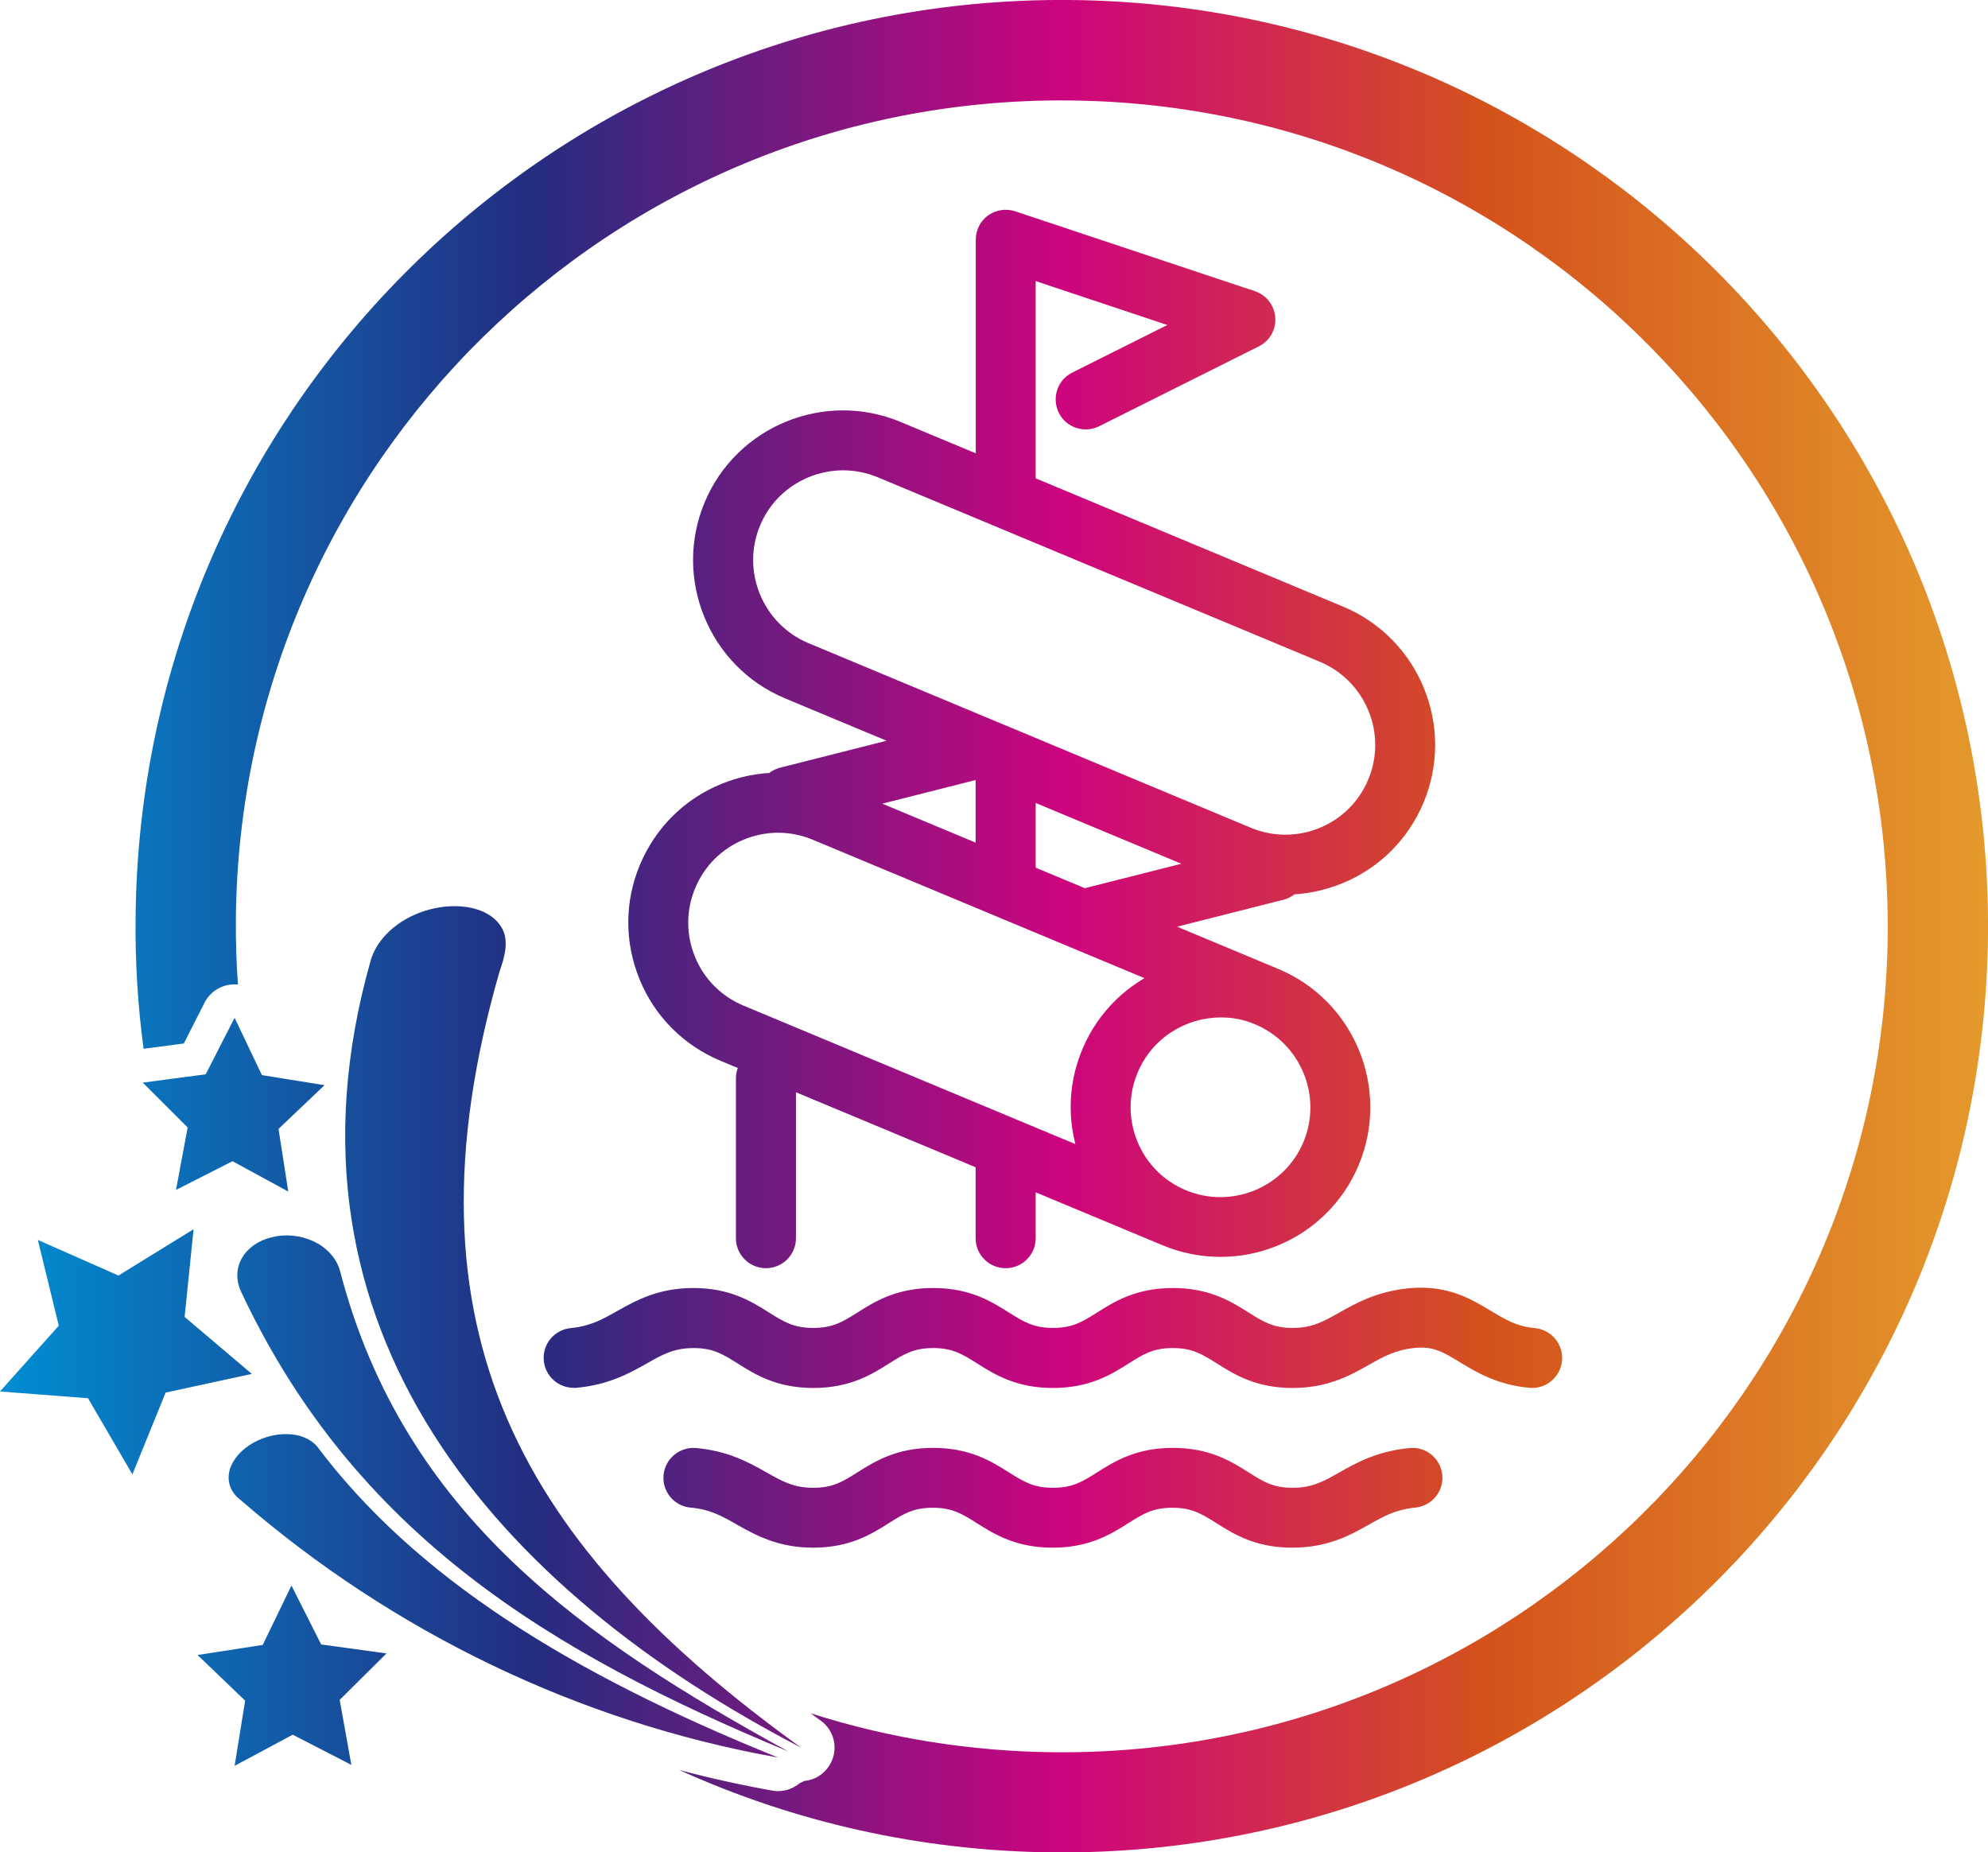 <?xml version="1.0" encoding="UTF-8"?> <svg xmlns="http://www.w3.org/2000/svg" xmlns:xlink="http://www.w3.org/1999/xlink" version="1.1" x="0px" y="0px" viewBox="0 0 124.48 115.99" style="enable-background:new 0 0 124.48 115.99;" xml:space="preserve"> <style type="text/css"> .st0{fill:#F08F2B;} .st1{fill:#001983;} .st2{fill:#B71A2A;} .st3{fill:#A230A6;} .st4{fill:#1C3667;} .st5{fill:url(#SVGID_1_);} .st6{clip-path:url(#SVGID_00000117676516015037368510000010224223853737735574_);} .st7{fill:url(#SVGID_00000029737901433078050740000002408375756905883568_);} .st8{fill:url(#SVGID_00000163787199326705737250000017171069883228599697_);} .st9{fill:url(#SVGID_00000159447302439515405030000003038799019483139466_);} .st10{fill:url(#SVGID_00000014602552161837491370000014685350131866889604_);} .st11{fill:#312780;} .st12{fill:#FFFFFF;} .st13{fill:none;stroke:#FFFFFF;stroke-linecap:round;stroke-linejoin:round;stroke-miterlimit:10;} .st14{fill:none;stroke:#FFFFFF;stroke-miterlimit:10;} .st15{fill:url(#SVGID_00000039853921826747815350000002967256897795504307_);} .st16{fill:#312783;} .st17{fill:url(#SVGID_00000154390489324302894500000007381523084169844658_);} .st18{fill:#2D307E;} .st19{fill:url(#SVGID_00000136395508406695913740000010560030737725879958_);} .st20{fill:url(#SVGID_00000178896393027064448330000012256393583152157344_);} .st21{fill:#CB8032;} .st22{fill:#80307F;} .st23{fill:#032C54;} .st24{fill:url(#SVGID_00000052803050172118137780000010771812675557237172_);} .st25{fill:url(#SVGID_00000125571462269008217710000013577807099262631055_);} .st26{fill:url(#SVGID_00000142882546779276123390000008191666889557463685_);} .st27{fill:url(#SVGID_00000128482429386514452370000010952939923256045745_);} .st28{fill:url(#SVGID_00000158716579252204755700000009738976229168741046_);} .st29{fill:url(#SVGID_00000161627415951992025850000006947059746104019131_);} .st30{fill:url(#SVGID_00000070810770647482881470000015329094039430068144_);} .st31{fill:#00599A;} .st32{clip-path:url(#SVGID_00000018934440792652597820000005307550244147597967_);fill:#00599A;} .st33{clip-path:url(#SVGID_00000124873952100034717610000018242383735835720877_);fill:#00599A;} .st34{clip-path:url(#SVGID_00000070832435911509348750000014146131694539604877_);fill:#00599A;} .st35{clip-path:url(#SVGID_00000073002780043562214010000003906768701182231212_);fill:#00599A;} .st36{clip-path:url(#SVGID_00000181806083776001944570000017622736860557593759_);fill:#00599A;} .st37{clip-path:url(#SVGID_00000078008768883034856540000016064565707890658693_);fill:#00599A;} .st38{clip-path:url(#SVGID_00000030467405898909315990000007854412595750537364_);fill:#00599A;} .st39{clip-path:url(#SVGID_00000103945098027197134330000010655304123769950113_);fill:#00599A;} .st40{clip-path:url(#SVGID_00000122717398379000348320000012117986064262817203_);fill:#00599A;} .st41{clip-path:url(#SVGID_00000171698087133450743530000017557924515189439418_);fill:#00599A;} .st42{clip-path:url(#SVGID_00000021824787739163130630000011897528433238381713_);fill:#00599A;} .st43{clip-path:url(#SVGID_00000085945923484792806200000007766789031622254720_);fill:#00599A;} .st44{clip-path:url(#SVGID_00000160154360479661667350000014904598751116522680_);fill:#00599A;} .st45{clip-path:url(#SVGID_00000107560364117133942130000004285430123615851422_);fill:#00599A;} .st46{clip-path:url(#SVGID_00000129194886720150570480000010630644220897211808_);fill:#00599A;} .st47{clip-path:url(#SVGID_00000088848303691143700450000000094364522153315978_);fill:#00599A;} .st48{clip-path:url(#SVGID_00000060013049247466434620000016608125396533209758_);fill:#00599A;} .st49{clip-path:url(#SVGID_00000173853818029561540500000000690981154939970475_);fill:#00599A;} .st50{clip-path:url(#SVGID_00000008116743425721829040000007442472482074106000_);fill:#00599A;} .st51{clip-path:url(#SVGID_00000005246649623718890540000017675179097214500236_);fill:#00599A;} .st52{clip-path:url(#SVGID_00000134945803159237991630000005805976066373277853_);fill:#00599A;} .st53{clip-path:url(#SVGID_00000149360528992757326890000007452767672962045315_);fill:#00599A;} .st54{clip-path:url(#SVGID_00000060745734833578117960000006286011176518148257_);fill:#00599A;} .st55{fill:#005991;} .st56{clip-path:url(#SVGID_00000011719641674241808270000015907472168837791623_);fill:#005991;} .st57{clip-path:url(#SVGID_00000083808949463264207730000011251945528918195611_);fill:#005991;} .st58{clip-path:url(#SVGID_00000001622632065189193720000010915112237786742163_);fill:#005991;} .st59{clip-path:url(#SVGID_00000057854061108679096360000013667174998671988105_);fill:#005991;} .st60{clip-path:url(#SVGID_00000002354009768136107830000015278086195696203440_);fill:#005991;} .st61{fill:url(#SVGID_00000128485000980767444570000014122983956786342282_);} .st62{fill:url(#);} .st63{fill:url(#SVGID_00000111189291120144966660000003616972444352060065_);} .st64{fill:url(#SVGID_00000175305131451189143880000012683760347910922395_);} .st65{fill:url(#SVGID_00000007388928888294171840000010883585781437014430_);} .st66{fill:url(#SVGID_00000060731705029801639070000000853145246509197705_);} .st67{fill:url(#SVGID_00000098911587847436071870000017025577884049611697_);} .st68{fill:#FFFFFF;stroke:#2CA5DC;stroke-width:10.01;stroke-miterlimit:10;} .st69{opacity:0.25;} .st70{opacity:0.45;fill-rule:evenodd;clip-rule:evenodd;fill:#2CA5DC;} .st71{fill-rule:evenodd;clip-rule:evenodd;fill:#2CA5DC;} .st72{fill:none;stroke:#2CA5DC;stroke-width:4.018;stroke-miterlimit:10;} .st73{fill:none;stroke:#ED5E17;stroke-width:4.018;stroke-miterlimit:10;} .st74{fill:none;stroke:#FFB54C;stroke-width:4.018;stroke-miterlimit:10;} .st75{fill:none;stroke:#FFED00;stroke-width:4.018;stroke-miterlimit:10;} .st76{fill:none;stroke:#D43A76;stroke-width:4.018;stroke-miterlimit:10;} .st77{fill:none;stroke:#89BA29;stroke-width:4.018;stroke-miterlimit:10;} .st78{fill:none;stroke:#F8BA47;stroke-width:4.018;stroke-miterlimit:10;} .st79{fill:none;stroke:#6B231D;stroke-width:4.018;stroke-miterlimit:10;} .st80{fill:#001983;stroke:#F8BA47;stroke-width:5.105;stroke-miterlimit:10;} .st81{fill:none;stroke:#F8BA47;stroke-width:5.105;stroke-miterlimit:10;} .st82{fill:#001983;stroke:#001983;stroke-width:5.105;stroke-miterlimit:10;} .st83{fill:#1C8A5E;stroke:#B01771;stroke-width:5.105;stroke-miterlimit:10;} .st84{fill:#1C8A5E;stroke:#2981B8;stroke-width:5.105;stroke-miterlimit:10;} .st85{fill:#001983;stroke:#4F00AE;stroke-width:5.105;stroke-miterlimit:10;} .st86{fill:#001983;stroke:#89BA29;stroke-width:5.105;stroke-miterlimit:10;} .st87{fill:#001983;stroke:#ED5E17;stroke-width:5.105;stroke-miterlimit:10;} .st88{fill:#001983;stroke:#FFE927;stroke-width:5.105;stroke-miterlimit:10;} .st89{fill:#001983;stroke:#D43A76;stroke-width:5.105;stroke-miterlimit:10;} .st90{fill:#FFFFFF;stroke:#FFED00;stroke-width:10.01;stroke-miterlimit:10;} .st91{fill:#FFFFFF;stroke:#F8BA47;stroke-width:10.01;stroke-miterlimit:10;} .st92{fill:#FFFFFF;stroke:#89BA29;stroke-width:10.01;stroke-miterlimit:10;} .st93{fill:#FFFFFF;stroke:#6B231D;stroke-width:10.01;stroke-miterlimit:10;} .st94{fill:#FFFFFF;stroke:#ED5E17;stroke-width:10.01;stroke-miterlimit:10;} .st95{fill:#FFFFFF;stroke:#FFB54C;stroke-width:10.01;stroke-miterlimit:10;} .st96{fill:#FFFFFF;stroke:#D43A76;stroke-width:10.01;stroke-miterlimit:10;} .st97{fill:none;stroke:#FFFFFF;stroke-width:1.218;stroke-linecap:round;stroke-linejoin:round;} .st98{fill:#031F5D;} .st99{fill:#0070C7;} .st100{fill:none;stroke:#FFFFFF;stroke-width:1.399;} .st101{fill:url(#SVGID_00000026130108353783967640000017135208739107174813_);} .st102{fill:#1B80B1;} .st103{fill:url(#SVGID_00000078764362972385007090000009449659101796106128_);} .st104{fill:url(#SVGID_00000086651329811710363550000007370601240934468770_);} .st105{fill:url(#SVGID_00000050660950476582049560000005042961695880998324_);} .st106{fill:url(#SVGID_00000079461147802757608790000018091491816554935437_);} .st107{fill:#0E5080;} .st108{fill:url(#SVGID_00000015353557857394755930000004222256870840670850_);} .st109{fill:url(#SVGID_00000134934882949935883120000009768486941860865181_);} .st110{fill:url(#SVGID_00000071541789652095902880000016375049104939292551_);} .st111{fill:url(#SVGID_00000014634554136185952340000011891480819120811150_);} .st112{fill:url(#SVGID_00000138568797278309442060000018014931191506717111_);} .st113{fill:url(#SVGID_00000077294954204690947280000012687082160968809400_);} .st114{fill:url(#SVGID_00000045594193429295511840000004583931404801527985_);} .st115{fill:url(#SVGID_00000160178258079517535030000008772315606895100836_);} .st116{fill:url(#SVGID_00000060732575371141863680000006825138078051078798_);} .st117{fill:url(#SVGID_00000057139893739627980090000010465281480318959288_);} .st118{fill:url(#SVGID_00000181797729562659017500000003625439131444666242_);} .st119{fill:#D68018;} .st120{opacity:0.56;} .st121{fill:url(#SVGID_00000147925636083501270430000012078962605252726144_);} .st122{fill:url(#SVGID_00000083803808589648682270000002638265246490594486_);} .st123{fill:url(#SVGID_00000058548811149740711830000014920256909774514610_);} .st124{fill:url(#SVGID_00000075864700420501260540000008652364284135868295_);} .st125{fill:url(#SVGID_00000156563740917060417430000015115434089454013114_);} .st126{fill:url(#SVGID_00000077322928437034947030000010430302683615262633_);} .st127{fill:url(#SVGID_00000092436766198347322320000002277734549665631915_);} .st128{fill:url(#SVGID_00000167376978697734952970000010071596265109997990_);} .st129{fill:url(#SVGID_00000168082252109598858510000008257472395755828102_);} .st130{fill:url(#SVGID_00000151501363560735971070000008749658537542677634_);} .st131{fill:url(#SVGID_00000062882361496287752520000007099500055137258655_);} .st132{fill:url(#SVGID_00000018216547545249267600000012351653144340682135_);} .st133{fill:url(#SVGID_00000087408216187315547950000008844956791713590179_);} .st134{fill:url(#SVGID_00000075875328165704607670000007294152216636601530_);} .st135{fill:url(#SVGID_00000181775523313179618570000001074119450822658974_);} .st136{fill:url(#SVGID_00000016798004911494254720000003322693224419977365_);} .st137{fill:url(#SVGID_00000132800089885310106550000014767630174373335979_);} .st138{fill:url(#SVGID_00000077285704029388934410000008894215597496864158_);} .st139{opacity:0.4;fill:url(#SVGID_00000066496186442150914290000011175510839583510412_);} .st140{fill:url(#SVGID_00000109013648665712974750000000645370757376517509_);} .st141{fill:url(#SVGID_00000074420577983768064500000011096657199579567766_);} .st142{fill:url(#SVGID_00000002360162257774849220000006266255687328721040_);} .st143{fill:url(#SVGID_00000011735480852013640830000013598386979484384668_);} .st144{fill:url(#SVGID_00000106826446253011804800000011316160365240633741_);} .st145{fill:url(#SVGID_00000103957887757271723220000011824683248379221641_);} .st146{fill:url(#SVGID_00000119115048100277025630000016531958684000426377_);} .st147{fill:url(#SVGID_00000160151322216808616340000012406928878467073415_);} .st148{fill:none;stroke:#FFFFFF;stroke-width:1.414;stroke-linecap:round;stroke-linejoin:round;} .st149{fill:#158B92;} .st150{fill:#02506D;} .st151{fill:none;stroke:#FFFFFF;stroke-width:1.373;stroke-linecap:round;stroke-linejoin:round;} .st152{fill:#2480B4;} .st153{fill:#C81C78;} .st154{fill:#56612C;} .st155{fill-rule:evenodd;clip-rule:evenodd;fill:#72A433;} .st156{fill-rule:evenodd;clip-rule:evenodd;fill:#F8CE3F;} .st157{fill-rule:evenodd;clip-rule:evenodd;fill:#ED5E17;} .st158{fill-rule:evenodd;clip-rule:evenodd;fill:#D1277C;} .st159{fill-rule:evenodd;clip-rule:evenodd;fill:#55BEDA;} .st160{fill-rule:evenodd;clip-rule:evenodd;fill:#008CB9;} .st161{fill-rule:evenodd;clip-rule:evenodd;fill:#56612C;} .st162{fill-rule:evenodd;clip-rule:evenodd;fill:#C72639;} .st163{fill:#72A433;} .st164{fill:#F8BA47;} .st165{fill:#2F9EDA;} .st166{fill:#62C7D1;} .st167{fill:#74B6E3;} .st168{fill:#70B4E2;} .st169{fill:#98D8DF;} .st170{fill:#E1F3F5;} .st171{fill:#CF3890;} .st172{opacity:0.5;fill:#682A7D;} .st173{fill:#A6DDE3;} .st174{fill:#E691BA;} .st175{fill:#00A73D;} .st176{fill:#008A3F;} .st177{fill:#89BA29;} .st178{fill:#682A7D;} .st179{fill:#9EA1A2;} .st180{fill:#707271;} .st181{fill:#808080;} .st182{fill:#2CA5DC;} .st183{fill:#4D2B4D;} .st184{fill:#D43A76;} .st185{fill:#762968;} .st186{fill:#EB5B29;} .st187{fill:#9E3D1C;} .st188{fill:#F8CE3F;} .st189{fill:#BE8014;} .st190{fill:#18C0B3;} .st191{fill:#D0DC2F;} .st192{opacity:0.71;fill:url(#SVGID_00000061472929713537010820000007791014512857502654_);} .st193{opacity:0.71;fill:url(#SVGID_00000023265649752871010570000008881784427727471252_);} .st194{opacity:0.71;fill:url(#SVGID_00000044871931440265479900000004943669718071015834_);} .st195{opacity:0.71;fill:url(#SVGID_00000010302227113588978060000002897219036750436543_);} .st196{opacity:0.71;fill:url(#SVGID_00000054948193328323318820000010237200210874210462_);} .st197{opacity:0.71;fill:url(#SVGID_00000034793398690572538410000004837465478302263447_);} .st198{opacity:0.71;fill:url(#SVGID_00000093890504116523344160000013330761061617127840_);} .st199{opacity:0.71;fill:url(#SVGID_00000183964906887488918930000003090803479149149579_);} .st200{fill:#A2D23E;} .st201{opacity:0.71;fill:url(#SVGID_00000173877273217296658780000002029566629685493143_);} .st202{opacity:0.71;fill:url(#SVGID_00000041991177564074213440000008088390406791958459_);} .st203{fill:url(#SVGID_00000158725642037262650220000011404866500641296009_);} .st204{opacity:0.71;fill:url(#SVGID_00000016072313744283794810000012019390331807569280_);} .st205{opacity:0.71;fill:url(#SVGID_00000080181272679791397220000004436944365714970782_);} .st206{fill:#AB1B57;} .st207{fill:none;stroke:#FFFFFF;stroke-width:1.513;stroke-linecap:round;stroke-linejoin:round;} .st208{fill:#F7A240;} .st209{fill:#D13192;} .st210{fill:url(#SVGID_00000164512965377614980060000018219125007731536014_);} .st211{fill:url(#SVGID_00000124146007183328369850000008016170270262120119_);} .st212{fill:url(#SVGID_00000056406614710320407560000000691711597619776926_);} .st213{fill:url(#SVGID_00000125601101417985386490000004037340778522037678_);} .st214{fill:url(#SVGID_00000170988564991468763590000011824579107481015195_);} .st215{fill:url(#SVGID_00000073697119848356964120000004518915300576558758_);} .st216{fill:#014780;} .st217{fill:#73BEE4;} .st218{fill:#A4D3E6;} .st219{fill:#1D3263;} .st220{fill:#158084;} .st221{fill:#D18017;} .st222{fill:#178084;} .st223{fill:#1F3671;} .st224{fill:#232E64;} .st225{fill:#62B2E1;} .st226{fill:#00358F;} .st227{fill:#E28F2F;} .st228{fill:#D58019;} .st229{fill:url(#SVGID_00000103259543172810573270000015944441544761556147_);} .st230{fill:#7A9BC1;} .st231{fill:url(#SVGID_00000038392806963222398190000015184903538438202791_);} .st232{fill:url(#SVGID_00000034085688488167368850000004140707463026186626_);} .st233{fill:url(#SVGID_00000108310698914915981040000012541954824773204887_);} .st234{fill:url(#SVGID_00000078012012276947912380000013438409349305744013_);} .st235{fill:url(#SVGID_00000086662853035716720390000014062484449664151459_);} .st236{fill:url(#SVGID_00000000915682804230113040000017443170092029095600_);} .st237{fill:#0D6B93;} .st238{fill:url(#SVGID_00000121251263790717782060000008502527582965635765_);} .st239{fill:url(#SVGID_00000108987697831741796970000006541798158922559905_);} .st240{fill:url(#SVGID_00000103951267083736130290000003089589330609233818_);} .st241{fill:url(#SVGID_00000058549352246775456690000003636276448771101846_);} .st242{fill:url(#SVGID_00000061447959182803008050000017310291444167691914_);} .st243{fill:url(#SVGID_00000178205468963168120020000008801530856176749744_);} .st244{fill:#2D2E80;} .st245{fill:url(#SVGID_00000116202670726243713240000004890603582472097677_);} .st246{fill:url(#SVGID_00000062879576168811989610000015173058559971394726_);} .st247{clip-path:url(#SVGID_00000148655783810411179520000005551797354968769942_);} .st248{clip-path:url(#SVGID_00000107564554139415602180000017070299568540842382_);fill:#FFFFFF;} .st249{clip-path:url(#SVGID_00000107564554139415602180000017070299568540842382_);fill:#FFFFDF;} .st250{clip-path:url(#SVGID_00000107564554139415602180000017070299568540842382_);fill:#FFFFDE;} .st251{clip-path:url(#SVGID_00000107564554139415602180000017070299568540842382_);fill:#FFE1DA;} .st252{clip-path:url(#SVGID_00000107564554139415602180000017070299568540842382_);fill:#E1DFDB;} .st253{clip-path:url(#SVGID_00000107564554139415602180000017070299568540842382_);fill:#FFDED8;} .st254{clip-path:url(#SVGID_00000107564554139415602180000017070299568540842382_);fill:#E1DED6;} .st255{clip-path:url(#SVGID_00000107564554139415602180000017070299568540842382_);fill:#E1DED4;} .st256{clip-path:url(#SVGID_00000107564554139415602180000017070299568540842382_);fill:#E1DED3;} .st257{clip-path:url(#SVGID_00000107564554139415602180000017070299568540842382_);fill:#E0DED2;} .st258{clip-path:url(#SVGID_00000107564554139415602180000017070299568540842382_);fill:#E0DDD0;} .st259{clip-path:url(#SVGID_00000107564554139415602180000017070299568540842382_);fill:#E1DCCD;} .st260{clip-path:url(#SVGID_00000107564554139415602180000017070299568540842382_);fill:#E0DDCB;} .st261{clip-path:url(#SVGID_00000107564554139415602180000017070299568540842382_);fill:#E0DCCA;} .st262{clip-path:url(#SVGID_00000107564554139415602180000017070299568540842382_);fill:#E0DCC9;} .st263{clip-path:url(#SVGID_00000107564554139415602180000017070299568540842382_);fill:#E0DBC6;} .st264{clip-path:url(#SVGID_00000107564554139415602180000017070299568540842382_);fill:#E0DBC5;} .st265{clip-path:url(#SVGID_00000107564554139415602180000017070299568540842382_);fill:#DFDBC2;} .st266{clip-path:url(#SVGID_00000107564554139415602180000017070299568540842382_);fill:#E0DAC0;} .st267{clip-path:url(#SVGID_00000107564554139415602180000017070299568540842382_);fill:#E0DABF;} .st268{clip-path:url(#SVGID_00000107564554139415602180000017070299568540842382_);fill:#DFDABC;} .st269{clip-path:url(#SVGID_00000107564554139415602180000017070299568540842382_);fill:#DFDABB;} .st270{clip-path:url(#SVGID_00000107564554139415602180000017070299568540842382_);fill:#DED9B7;} .st271{clip-path:url(#SVGID_00000107564554139415602180000017070299568540842382_);fill:#DED9B6;} .st272{clip-path:url(#SVGID_00000107564554139415602180000017070299568540842382_);fill:#DED9B4;} .st273{clip-path:url(#SVGID_00000107564554139415602180000017070299568540842382_);fill:#DFD9B3;} .st274{clip-path:url(#SVGID_00000107564554139415602180000017070299568540842382_);fill:#DFD9B1;} .st275{clip-path:url(#SVGID_00000107564554139415602180000017070299568540842382_);fill:#DED8AF;} .st276{clip-path:url(#SVGID_00000107564554139415602180000017070299568540842382_);fill:#DED7AD;} .st277{clip-path:url(#SVGID_00000107564554139415602180000017070299568540842382_);fill:#DED7AC;} .st278{clip-path:url(#SVGID_00000107564554139415602180000017070299568540842382_);fill:#DED7AA;} .st279{clip-path:url(#SVGID_00000107564554139415602180000017070299568540842382_);fill:#DED7A9;} .st280{clip-path:url(#SVGID_00000107564554139415602180000017070299568540842382_);fill:#DDD7A5;} .st281{clip-path:url(#SVGID_00000107564554139415602180000017070299568540842382_);fill:#DED7A4;} .st282{clip-path:url(#SVGID_00000107564554139415602180000017070299568540842382_);fill:#DED7A3;} .st283{clip-path:url(#SVGID_00000107564554139415602180000017070299568540842382_);fill:#DED8A2;} .st284{clip-path:url(#SVGID_00000107564554139415602180000017070299568540842382_);fill:#DED6A1;} .st285{clip-path:url(#SVGID_00000107564554139415602180000017070299568540842382_);fill:#DED69F;} .st286{clip-path:url(#SVGID_00000107564554139415602180000017070299568540842382_);fill:#DDD59C;} .st287{clip-path:url(#SVGID_00000107564554139415602180000017070299568540842382_);fill:#DDD59B;} .st288{clip-path:url(#SVGID_00000107564554139415602180000017070299568540842382_);fill:#DDD69B;} .st289{clip-path:url(#SVGID_00000107564554139415602180000017070299568540842382_);fill:#DDD699;} .st290{clip-path:url(#SVGID_00000107564554139415602180000017070299568540842382_);fill:#DDD698;} .st291{clip-path:url(#SVGID_00000107564554139415602180000017070299568540842382_);fill:#DDD697;} .st292{clip-path:url(#SVGID_00000107564554139415602180000017070299568540842382_);fill:#DCD494;} .st293{clip-path:url(#SVGID_00000107564554139415602180000017070299568540842382_);fill:#DCD492;} .st294{clip-path:url(#SVGID_00000107564554139415602180000017070299568540842382_);fill:#DCD490;} .st295{clip-path:url(#SVGID_00000107564554139415602180000017070299568540842382_);fill:#DCD48E;} .st296{clip-path:url(#SVGID_00000107564554139415602180000017070299568540842382_);fill:#DCD38C;} .st297{clip-path:url(#SVGID_00000107564554139415602180000017070299568540842382_);fill:#DCD48C;} .st298{clip-path:url(#SVGID_00000107564554139415602180000017070299568540842382_);fill:#DBD38A;} .st299{clip-path:url(#SVGID_00000107564554139415602180000017070299568540842382_);fill:#DBD389;} .st300{clip-path:url(#SVGID_00000107564554139415602180000017070299568540842382_);fill:#DBD387;} .st301{clip-path:url(#SVGID_00000107564554139415602180000017070299568540842382_);fill:#DBD286;} .st302{clip-path:url(#SVGID_00000107564554139415602180000017070299568540842382_);fill:#DBD285;} .st303{clip-path:url(#SVGID_00000107564554139415602180000017070299568540842382_);fill:#DBD283;} .st304{clip-path:url(#SVGID_00000107564554139415602180000017070299568540842382_);fill:#DAD282;} .st305{clip-path:url(#SVGID_00000107564554139415602180000017070299568540842382_);fill:#DAD280;} .st306{clip-path:url(#SVGID_00000107564554139415602180000017070299568540842382_);fill:#DBD280;} .st307{clip-path:url(#SVGID_00000107564554139415602180000017070299568540842382_);fill:#DBD180;} .st308{clip-path:url(#SVGID_00000107564554139415602180000017070299568540842382_);fill:#DAD080;} .st309{clip-path:url(#SVGID_00000107564554139415602180000017070299568540842382_);fill:#DACF80;} .st310{clip-path:url(#SVGID_00000107564554139415602180000017070299568540842382_);fill:#DACF7F;} .st311{clip-path:url(#SVGID_00000107564554139415602180000017070299568540842382_);fill:#DACF7E;} .st312{clip-path:url(#SVGID_00000107564554139415602180000017070299568540842382_);fill:#DACF7C;} .st313{clip-path:url(#SVGID_00000107564554139415602180000017070299568540842382_);fill:#DACF7A;} .st314{clip-path:url(#SVGID_00000107564554139415602180000017070299568540842382_);fill:#D9CE79;} .st315{clip-path:url(#SVGID_00000107564554139415602180000017070299568540842382_);fill:#D9CF78;} .st316{clip-path:url(#SVGID_00000107564554139415602180000017070299568540842382_);fill:#D9CF77;} .st317{clip-path:url(#SVGID_00000107564554139415602180000017070299568540842382_);fill:#D9CD75;} .st318{clip-path:url(#SVGID_00000107564554139415602180000017070299568540842382_);fill:#D9CD71;} .st319{clip-path:url(#SVGID_00000107564554139415602180000017070299568540842382_);fill:#D9CD70;} .st320{clip-path:url(#SVGID_00000107564554139415602180000017070299568540842382_);fill:#D8CD6E;} .st321{clip-path:url(#SVGID_00000107564554139415602180000017070299568540842382_);fill:#D8CD6D;} .st322{clip-path:url(#SVGID_00000107564554139415602180000017070299568540842382_);fill:#D8CD6C;} .st323{clip-path:url(#SVGID_00000107564554139415602180000017070299568540842382_);fill:#D8CD6B;} .st324{clip-path:url(#SVGID_00000107564554139415602180000017070299568540842382_);fill:#D8CD68;} .st325{clip-path:url(#SVGID_00000107564554139415602180000017070299568540842382_);fill:#D8CD67;} .st326{clip-path:url(#SVGID_00000107564554139415602180000017070299568540842382_);fill:#D8CD65;} .st327{clip-path:url(#SVGID_00000107564554139415602180000017070299568540842382_);fill:#D8CC64;} .st328{clip-path:url(#SVGID_00000107564554139415602180000017070299568540842382_);fill:#D8CC62;} .st329{clip-path:url(#SVGID_00000107564554139415602180000017070299568540842382_);fill:#D8CC5F;} .st330{clip-path:url(#SVGID_00000107564554139415602180000017070299568540842382_);fill:#D8CC5E;} .st331{clip-path:url(#SVGID_00000107564554139415602180000017070299568540842382_);fill:#D7CB5D;} .st332{clip-path:url(#SVGID_00000107564554139415602180000017070299568540842382_);fill:#D8CC58;} .st333{clip-path:url(#SVGID_00000107564554139415602180000017070299568540842382_);fill:#D8CD57;} .st334{clip-path:url(#SVGID_00000107564554139415602180000017070299568540842382_);fill:#D8CD56;} .st335{clip-path:url(#SVGID_00000107564554139415602180000017070299568540842382_);fill:#D8CD55;} .st336{clip-path:url(#SVGID_00000107564554139415602180000017070299568540842382_);fill:#D8CD53;} .st337{clip-path:url(#SVGID_00000107564554139415602180000017070299568540842382_);fill:#D8CB4E;} .st338{clip-path:url(#SVGID_00000107564554139415602180000017070299568540842382_);fill:#D8CB4C;} .st339{clip-path:url(#SVGID_00000107564554139415602180000017070299568540842382_);fill:#D8CA4B;} .st340{clip-path:url(#SVGID_00000107564554139415602180000017070299568540842382_);fill:#D8CA4A;} .st341{clip-path:url(#SVGID_00000107564554139415602180000017070299568540842382_);fill:#D8CB47;} .st342{clip-path:url(#SVGID_00000107564554139415602180000017070299568540842382_);fill:#D8CB45;} .st343{clip-path:url(#SVGID_00000107564554139415602180000017070299568540842382_);fill:#D8CC44;} .st344{clip-path:url(#SVGID_00000107564554139415602180000017070299568540842382_);fill:#D8CC42;} .st345{clip-path:url(#SVGID_00000107564554139415602180000017070299568540842382_);fill:#D8CC41;} .st346{clip-path:url(#SVGID_00000107564554139415602180000017070299568540842382_);fill:#D7CC41;} .st347{clip-path:url(#SVGID_00000107564554139415602180000017070299568540842382_);fill:#D8CC3D;} .st348{clip-path:url(#SVGID_00000107564554139415602180000017070299568540842382_);fill:#D8CC3A;} .st349{clip-path:url(#SVGID_00000107564554139415602180000017070299568540842382_);fill:#D7CB37;} .st350{clip-path:url(#SVGID_00000107564554139415602180000017070299568540842382_);fill:#D8C936;} .st351{clip-path:url(#SVGID_00000107564554139415602180000017070299568540842382_);fill:#D8C932;} .st352{clip-path:url(#SVGID_00000107564554139415602180000017070299568540842382_);fill:#D8CA30;} .st353{clip-path:url(#SVGID_00000107564554139415602180000017070299568540842382_);fill:#D8CA2D;} .st354{clip-path:url(#SVGID_00000107564554139415602180000017070299568540842382_);fill:#D8CB2D;} .st355{clip-path:url(#SVGID_00000107564554139415602180000017070299568540842382_);fill:#D8CB29;} .st356{clip-path:url(#SVGID_00000107564554139415602180000017070299568540842382_);fill:#D8C82A;} .st357{clip-path:url(#SVGID_00000107564554139415602180000017070299568540842382_);fill:#D8CA29;} .st358{clip-path:url(#SVGID_00000107564554139415602180000017070299568540842382_);fill:#D7C828;} .st359{clip-path:url(#SVGID_00000107564554139415602180000017070299568540842382_);fill:#D7C629;} .st360{clip-path:url(#SVGID_00000107564554139415602180000017070299568540842382_);fill:#D7C529;} .st361{clip-path:url(#SVGID_00000075134545838807379010000004373831977913744040_);fill:#FFFFFF;} .st362{clip-path:url(#SVGID_00000075134545838807379010000004373831977913744040_);fill:#FFFFDE;} .st363{clip-path:url(#SVGID_00000075134545838807379010000004373831977913744040_);fill:#FFE1DD;} .st364{clip-path:url(#SVGID_00000075134545838807379010000004373831977913744040_);fill:#E1DFDB;} .st365{clip-path:url(#SVGID_00000075134545838807379010000004373831977913744040_);fill:#FFDED8;} .st366{clip-path:url(#SVGID_00000075134545838807379010000004373831977913744040_);fill:#E1DED6;} .st367{clip-path:url(#SVGID_00000075134545838807379010000004373831977913744040_);fill:#E1DED3;} .st368{clip-path:url(#SVGID_00000075134545838807379010000004373831977913744040_);fill:#E0DED2;} .st369{clip-path:url(#SVGID_00000075134545838807379010000004373831977913744040_);fill:#E1DDD0;} .st370{clip-path:url(#SVGID_00000075134545838807379010000004373831977913744040_);fill:#E1DCCC;} .st371{clip-path:url(#SVGID_00000075134545838807379010000004373831977913744040_);fill:#E0DDCB;} .st372{clip-path:url(#SVGID_00000075134545838807379010000004373831977913744040_);fill:#E0DCCA;} .st373{clip-path:url(#SVGID_00000075134545838807379010000004373831977913744040_);fill:#E0DBC6;} .st374{clip-path:url(#SVGID_00000075134545838807379010000004373831977913744040_);fill:#DFDBC3;} .st375{clip-path:url(#SVGID_00000075134545838807379010000004373831977913744040_);fill:#DFDBC2;} .st376{clip-path:url(#SVGID_00000075134545838807379010000004373831977913744040_);fill:#E0DABF;} .st377{clip-path:url(#SVGID_00000075134545838807379010000004373831977913744040_);fill:#DFDABC;} .st378{clip-path:url(#SVGID_00000075134545838807379010000004373831977913744040_);fill:#DFD9BB;} .st379{clip-path:url(#SVGID_00000075134545838807379010000004373831977913744040_);fill:#DFD9B8;} .st380{clip-path:url(#SVGID_00000075134545838807379010000004373831977913744040_);fill:#DED9B7;} .st381{clip-path:url(#SVGID_00000075134545838807379010000004373831977913744040_);fill:#DED9B4;} .st382{clip-path:url(#SVGID_00000075134545838807379010000004373831977913744040_);fill:#DFD9B1;} .st383{clip-path:url(#SVGID_00000075134545838807379010000004373831977913744040_);fill:#DED9B1;} .st384{clip-path:url(#SVGID_00000075134545838807379010000004373831977913744040_);fill:#DED7AD;} .st385{clip-path:url(#SVGID_00000075134545838807379010000004373831977913744040_);fill:#DED7AC;} .st386{clip-path:url(#SVGID_00000075134545838807379010000004373831977913744040_);fill:#DED7AA;} .st387{clip-path:url(#SVGID_00000075134545838807379010000004373831977913744040_);fill:#DED7A9;} .st388{clip-path:url(#SVGID_00000075134545838807379010000004373831977913744040_);fill:#DDD7A7;} .st389{clip-path:url(#SVGID_00000075134545838807379010000004373831977913744040_);fill:#DDD7A5;} .st390{clip-path:url(#SVGID_00000075134545838807379010000004373831977913744040_);fill:#DED7A3;} .st391{clip-path:url(#SVGID_00000075134545838807379010000004373831977913744040_);fill:#DED8A2;} .st392{clip-path:url(#SVGID_00000075134545838807379010000004373831977913744040_);fill:#DED6A1;} .st393{clip-path:url(#SVGID_00000075134545838807379010000004373831977913744040_);fill:#DED69E;} .st394{clip-path:url(#SVGID_00000075134545838807379010000004373831977913744040_);fill:#DDD59C;} .st395{clip-path:url(#SVGID_00000075134545838807379010000004373831977913744040_);fill:#DDD69B;} .st396{clip-path:url(#SVGID_00000075134545838807379010000004373831977913744040_);fill:#DDD699;} .st397{clip-path:url(#SVGID_00000075134545838807379010000004373831977913744040_);fill:#DDD698;} .st398{clip-path:url(#SVGID_00000075134545838807379010000004373831977913744040_);fill:#DCD595;} .st399{clip-path:url(#SVGID_00000075134545838807379010000004373831977913744040_);fill:#DCD494;} .st400{clip-path:url(#SVGID_00000075134545838807379010000004373831977913744040_);fill:#DCD492;} .st401{clip-path:url(#SVGID_00000075134545838807379010000004373831977913744040_);fill:#DCD490;} .st402{clip-path:url(#SVGID_00000075134545838807379010000004373831977913744040_);fill:#DCD48E;} .st403{clip-path:url(#SVGID_00000075134545838807379010000004373831977913744040_);fill:#DCD48C;} .st404{clip-path:url(#SVGID_00000075134545838807379010000004373831977913744040_);fill:#DBD38A;} .st405{clip-path:url(#SVGID_00000075134545838807379010000004373831977913744040_);fill:#DBD389;} .st406{clip-path:url(#SVGID_00000075134545838807379010000004373831977913744040_);fill:#DBD387;} .st407{clip-path:url(#SVGID_00000075134545838807379010000004373831977913744040_);fill:#DBD286;} .st408{clip-path:url(#SVGID_00000075134545838807379010000004373831977913744040_);fill:#DBD283;} .st409{clip-path:url(#SVGID_00000075134545838807379010000004373831977913744040_);fill:#DAD282;} .st410{clip-path:url(#SVGID_00000075134545838807379010000004373831977913744040_);fill:#DAD280;} .st411{clip-path:url(#SVGID_00000075134545838807379010000004373831977913744040_);fill:#DBD280;} .st412{clip-path:url(#SVGID_00000075134545838807379010000004373831977913744040_);fill:#DBD080;} .st413{clip-path:url(#SVGID_00000075134545838807379010000004373831977913744040_);fill:#DBD180;} .st414{clip-path:url(#SVGID_00000075134545838807379010000004373831977913744040_);fill:#DAD080;} .st415{clip-path:url(#SVGID_00000075134545838807379010000004373831977913744040_);fill:#DACF80;} .st416{clip-path:url(#SVGID_00000075134545838807379010000004373831977913744040_);fill:#DACF7F;} .st417{clip-path:url(#SVGID_00000075134545838807379010000004373831977913744040_);fill:#DACF7E;} .st418{clip-path:url(#SVGID_00000075134545838807379010000004373831977913744040_);fill:#DACF7A;} .st419{clip-path:url(#SVGID_00000075134545838807379010000004373831977913744040_);fill:#D9CE79;} .st420{clip-path:url(#SVGID_00000075134545838807379010000004373831977913744040_);fill:#D9CF79;} .st421{clip-path:url(#SVGID_00000075134545838807379010000004373831977913744040_);fill:#D9CF77;} .st422{clip-path:url(#SVGID_00000075134545838807379010000004373831977913744040_);fill:#D9CD75;} .st423{clip-path:url(#SVGID_00000075134545838807379010000004373831977913744040_);fill:#D9CD71;} .st424{clip-path:url(#SVGID_00000075134545838807379010000004373831977913744040_);fill:#D9CD70;} .st425{clip-path:url(#SVGID_00000075134545838807379010000004373831977913744040_);fill:#D8CD6D;} .st426{clip-path:url(#SVGID_00000075134545838807379010000004373831977913744040_);fill:#D8CD6C;} .st427{clip-path:url(#SVGID_00000075134545838807379010000004373831977913744040_);fill:#D8CD6B;} .st428{clip-path:url(#SVGID_00000075134545838807379010000004373831977913744040_);fill:#D8CD68;} .st429{clip-path:url(#SVGID_00000075134545838807379010000004373831977913744040_);fill:#D8CD67;} .st430{clip-path:url(#SVGID_00000075134545838807379010000004373831977913744040_);fill:#D8CC64;} .st431{clip-path:url(#SVGID_00000075134545838807379010000004373831977913744040_);fill:#D8CC63;} .st432{clip-path:url(#SVGID_00000075134545838807379010000004373831977913744040_);fill:#D8CC5F;} .st433{clip-path:url(#SVGID_00000075134545838807379010000004373831977913744040_);fill:#D8CC5E;} .st434{clip-path:url(#SVGID_00000075134545838807379010000004373831977913744040_);fill:#D7CB5D;} .st435{clip-path:url(#SVGID_00000075134545838807379010000004373831977913744040_);fill:#D8CC5B;} .st436{clip-path:url(#SVGID_00000075134545838807379010000004373831977913744040_);fill:#D8CC58;} .st437{clip-path:url(#SVGID_00000075134545838807379010000004373831977913744040_);fill:#D8CD57;} .st438{clip-path:url(#SVGID_00000075134545838807379010000004373831977913744040_);fill:#D8CD55;} .st439{clip-path:url(#SVGID_00000075134545838807379010000004373831977913744040_);fill:#D8CD53;} .st440{clip-path:url(#SVGID_00000075134545838807379010000004373831977913744040_);fill:#D8CB4E;} .st441{clip-path:url(#SVGID_00000075134545838807379010000004373831977913744040_);fill:#D8CB4C;} .st442{clip-path:url(#SVGID_00000075134545838807379010000004373831977913744040_);fill:#D8CA4B;} .st443{clip-path:url(#SVGID_00000075134545838807379010000004373831977913744040_);fill:#D8CA4A;} .st444{clip-path:url(#SVGID_00000075134545838807379010000004373831977913744040_);fill:#D8CB47;} .st445{clip-path:url(#SVGID_00000075134545838807379010000004373831977913744040_);fill:#D8CB45;} .st446{clip-path:url(#SVGID_00000075134545838807379010000004373831977913744040_);fill:#D8CC44;} .st447{clip-path:url(#SVGID_00000075134545838807379010000004373831977913744040_);fill:#D8CC41;} .st448{clip-path:url(#SVGID_00000075134545838807379010000004373831977913744040_);fill:#D7CC41;} .st449{clip-path:url(#SVGID_00000075134545838807379010000004373831977913744040_);fill:#D8CC3D;} .st450{clip-path:url(#SVGID_00000075134545838807379010000004373831977913744040_);fill:#D8CC3A;} .st451{clip-path:url(#SVGID_00000075134545838807379010000004373831977913744040_);fill:#D7CB37;} .st452{clip-path:url(#SVGID_00000075134545838807379010000004373831977913744040_);fill:#D8C936;} .st453{clip-path:url(#SVGID_00000075134545838807379010000004373831977913744040_);fill:#D8C932;} .st454{clip-path:url(#SVGID_00000075134545838807379010000004373831977913744040_);fill:#D8CA30;} .st455{clip-path:url(#SVGID_00000075134545838807379010000004373831977913744040_);fill:#D8CA2D;} .st456{clip-path:url(#SVGID_00000075134545838807379010000004373831977913744040_);fill:#D8CB29;} .st457{clip-path:url(#SVGID_00000075134545838807379010000004373831977913744040_);fill:#D8C82A;} .st458{clip-path:url(#SVGID_00000075134545838807379010000004373831977913744040_);fill:#D8CA29;} .st459{clip-path:url(#SVGID_00000075134545838807379010000004373831977913744040_);fill:#D7C828;} .st460{clip-path:url(#SVGID_00000075134545838807379010000004373831977913744040_);fill:#D7C629;} .st461{clip-path:url(#SVGID_00000075134545838807379010000004373831977913744040_);fill:#D7C529;} .st462{fill:#D18015;} .st463{fill:#15799A;} .st464{fill:#C91E16;} .st465{clip-path:url(#SVGID_00000085929731892539240780000012405354870178006201_);fill:#FFFFFF;} .st466{clip-path:url(#SVGID_00000085929731892539240780000012405354870178006201_);fill:#FFFFDF;} .st467{clip-path:url(#SVGID_00000085929731892539240780000012405354870178006201_);fill:#FFFFDE;} .st468{clip-path:url(#SVGID_00000085929731892539240780000012405354870178006201_);fill:#FFE1DA;} .st469{clip-path:url(#SVGID_00000085929731892539240780000012405354870178006201_);fill:#E1DFDB;} .st470{clip-path:url(#SVGID_00000085929731892539240780000012405354870178006201_);fill:#FFDED8;} .st471{clip-path:url(#SVGID_00000085929731892539240780000012405354870178006201_);fill:#E1DED6;} .st472{clip-path:url(#SVGID_00000085929731892539240780000012405354870178006201_);fill:#E1DED4;} .st473{clip-path:url(#SVGID_00000085929731892539240780000012405354870178006201_);fill:#E1DED3;} .st474{clip-path:url(#SVGID_00000085929731892539240780000012405354870178006201_);fill:#E0DED2;} .st475{clip-path:url(#SVGID_00000085929731892539240780000012405354870178006201_);fill:#E0DDD0;} .st476{clip-path:url(#SVGID_00000085929731892539240780000012405354870178006201_);fill:#E1DCCD;} .st477{clip-path:url(#SVGID_00000085929731892539240780000012405354870178006201_);fill:#E0DDCB;} .st478{clip-path:url(#SVGID_00000085929731892539240780000012405354870178006201_);fill:#E0DCCA;} .st479{clip-path:url(#SVGID_00000085929731892539240780000012405354870178006201_);fill:#E0DCC9;} .st480{clip-path:url(#SVGID_00000085929731892539240780000012405354870178006201_);fill:#E0DBC6;} .st481{clip-path:url(#SVGID_00000085929731892539240780000012405354870178006201_);fill:#E0DBC5;} .st482{clip-path:url(#SVGID_00000085929731892539240780000012405354870178006201_);fill:#DFDBC2;} .st483{clip-path:url(#SVGID_00000085929731892539240780000012405354870178006201_);fill:#E0DAC0;} .st484{clip-path:url(#SVGID_00000085929731892539240780000012405354870178006201_);fill:#E0DABF;} .st485{clip-path:url(#SVGID_00000085929731892539240780000012405354870178006201_);fill:#DFDABC;} .st486{clip-path:url(#SVGID_00000085929731892539240780000012405354870178006201_);fill:#DFDABB;} .st487{clip-path:url(#SVGID_00000085929731892539240780000012405354870178006201_);fill:#DED9B7;} .st488{clip-path:url(#SVGID_00000085929731892539240780000012405354870178006201_);fill:#DED9B6;} .st489{clip-path:url(#SVGID_00000085929731892539240780000012405354870178006201_);fill:#DED9B4;} .st490{clip-path:url(#SVGID_00000085929731892539240780000012405354870178006201_);fill:#DFD9B3;} .st491{clip-path:url(#SVGID_00000085929731892539240780000012405354870178006201_);fill:#DFD9B1;} .st492{clip-path:url(#SVGID_00000085929731892539240780000012405354870178006201_);fill:#DED8AF;} .st493{clip-path:url(#SVGID_00000085929731892539240780000012405354870178006201_);fill:#DED7AD;} .st494{clip-path:url(#SVGID_00000085929731892539240780000012405354870178006201_);fill:#DED7AC;} .st495{clip-path:url(#SVGID_00000085929731892539240780000012405354870178006201_);fill:#DED7AA;} .st496{clip-path:url(#SVGID_00000085929731892539240780000012405354870178006201_);fill:#DED7A9;} .st497{clip-path:url(#SVGID_00000085929731892539240780000012405354870178006201_);fill:#DDD7A5;} .st498{clip-path:url(#SVGID_00000085929731892539240780000012405354870178006201_);fill:#DED7A4;} .st499{clip-path:url(#SVGID_00000085929731892539240780000012405354870178006201_);fill:#DED7A3;} .st500{clip-path:url(#SVGID_00000085929731892539240780000012405354870178006201_);fill:#DED8A2;} .st501{clip-path:url(#SVGID_00000085929731892539240780000012405354870178006201_);fill:#DED6A1;} .st502{clip-path:url(#SVGID_00000085929731892539240780000012405354870178006201_);fill:#DED69F;} .st503{clip-path:url(#SVGID_00000085929731892539240780000012405354870178006201_);fill:#DDD59C;} .st504{clip-path:url(#SVGID_00000085929731892539240780000012405354870178006201_);fill:#DDD59B;} .st505{clip-path:url(#SVGID_00000085929731892539240780000012405354870178006201_);fill:#DDD69B;} .st506{clip-path:url(#SVGID_00000085929731892539240780000012405354870178006201_);fill:#DDD699;} .st507{clip-path:url(#SVGID_00000085929731892539240780000012405354870178006201_);fill:#DDD698;} .st508{clip-path:url(#SVGID_00000085929731892539240780000012405354870178006201_);fill:#DDD697;} .st509{clip-path:url(#SVGID_00000085929731892539240780000012405354870178006201_);fill:#DCD494;} .st510{clip-path:url(#SVGID_00000085929731892539240780000012405354870178006201_);fill:#DCD492;} .st511{clip-path:url(#SVGID_00000085929731892539240780000012405354870178006201_);fill:#DCD490;} .st512{clip-path:url(#SVGID_00000085929731892539240780000012405354870178006201_);fill:#DCD48E;} .st513{clip-path:url(#SVGID_00000085929731892539240780000012405354870178006201_);fill:#DCD38C;} .st514{clip-path:url(#SVGID_00000085929731892539240780000012405354870178006201_);fill:#DCD48C;} .st515{clip-path:url(#SVGID_00000085929731892539240780000012405354870178006201_);fill:#DBD38A;} .st516{clip-path:url(#SVGID_00000085929731892539240780000012405354870178006201_);fill:#DBD389;} .st517{clip-path:url(#SVGID_00000085929731892539240780000012405354870178006201_);fill:#DBD387;} .st518{clip-path:url(#SVGID_00000085929731892539240780000012405354870178006201_);fill:#DBD286;} .st519{clip-path:url(#SVGID_00000085929731892539240780000012405354870178006201_);fill:#DBD285;} .st520{clip-path:url(#SVGID_00000085929731892539240780000012405354870178006201_);fill:#DBD283;} .st521{clip-path:url(#SVGID_00000085929731892539240780000012405354870178006201_);fill:#DAD282;} .st522{clip-path:url(#SVGID_00000085929731892539240780000012405354870178006201_);fill:#DAD280;} .st523{clip-path:url(#SVGID_00000085929731892539240780000012405354870178006201_);fill:#DBD280;} .st524{clip-path:url(#SVGID_00000085929731892539240780000012405354870178006201_);fill:#DBD180;} .st525{clip-path:url(#SVGID_00000085929731892539240780000012405354870178006201_);fill:#DAD080;} .st526{clip-path:url(#SVGID_00000085929731892539240780000012405354870178006201_);fill:#DACF80;} .st527{clip-path:url(#SVGID_00000085929731892539240780000012405354870178006201_);fill:#DACF7F;} .st528{clip-path:url(#SVGID_00000085929731892539240780000012405354870178006201_);fill:#DACF7E;} .st529{clip-path:url(#SVGID_00000085929731892539240780000012405354870178006201_);fill:#DACF7C;} .st530{clip-path:url(#SVGID_00000085929731892539240780000012405354870178006201_);fill:#DACF7A;} .st531{clip-path:url(#SVGID_00000085929731892539240780000012405354870178006201_);fill:#D9CE79;} .st532{clip-path:url(#SVGID_00000085929731892539240780000012405354870178006201_);fill:#D9CF78;} .st533{clip-path:url(#SVGID_00000085929731892539240780000012405354870178006201_);fill:#D9CF77;} .st534{clip-path:url(#SVGID_00000085929731892539240780000012405354870178006201_);fill:#D9CD75;} .st535{clip-path:url(#SVGID_00000085929731892539240780000012405354870178006201_);fill:#D9CD71;} .st536{clip-path:url(#SVGID_00000085929731892539240780000012405354870178006201_);fill:#D9CD70;} .st537{clip-path:url(#SVGID_00000085929731892539240780000012405354870178006201_);fill:#D8CD6E;} .st538{clip-path:url(#SVGID_00000085929731892539240780000012405354870178006201_);fill:#D8CD6D;} .st539{clip-path:url(#SVGID_00000085929731892539240780000012405354870178006201_);fill:#D8CD6C;} .st540{clip-path:url(#SVGID_00000085929731892539240780000012405354870178006201_);fill:#D8CD6B;} .st541{clip-path:url(#SVGID_00000085929731892539240780000012405354870178006201_);fill:#D8CD68;} .st542{clip-path:url(#SVGID_00000085929731892539240780000012405354870178006201_);fill:#D8CD67;} .st543{clip-path:url(#SVGID_00000085929731892539240780000012405354870178006201_);fill:#D8CD65;} .st544{clip-path:url(#SVGID_00000085929731892539240780000012405354870178006201_);fill:#D8CC64;} .st545{clip-path:url(#SVGID_00000085929731892539240780000012405354870178006201_);fill:#D8CC62;} .st546{clip-path:url(#SVGID_00000085929731892539240780000012405354870178006201_);fill:#D8CC5F;} .st547{clip-path:url(#SVGID_00000085929731892539240780000012405354870178006201_);fill:#D8CC5E;} .st548{clip-path:url(#SVGID_00000085929731892539240780000012405354870178006201_);fill:#D7CB5D;} .st549{clip-path:url(#SVGID_00000085929731892539240780000012405354870178006201_);fill:#D8CC58;} .st550{clip-path:url(#SVGID_00000085929731892539240780000012405354870178006201_);fill:#D8CD57;} .st551{clip-path:url(#SVGID_00000085929731892539240780000012405354870178006201_);fill:#D8CD56;} .st552{clip-path:url(#SVGID_00000085929731892539240780000012405354870178006201_);fill:#D8CD55;} .st553{clip-path:url(#SVGID_00000085929731892539240780000012405354870178006201_);fill:#D8CD53;} .st554{clip-path:url(#SVGID_00000085929731892539240780000012405354870178006201_);fill:#D8CB4E;} .st555{clip-path:url(#SVGID_00000085929731892539240780000012405354870178006201_);fill:#D8CB4C;} .st556{clip-path:url(#SVGID_00000085929731892539240780000012405354870178006201_);fill:#D8CA4B;} .st557{clip-path:url(#SVGID_00000085929731892539240780000012405354870178006201_);fill:#D8CA4A;} .st558{clip-path:url(#SVGID_00000085929731892539240780000012405354870178006201_);fill:#D8CB47;} .st559{clip-path:url(#SVGID_00000085929731892539240780000012405354870178006201_);fill:#D8CB45;} .st560{clip-path:url(#SVGID_00000085929731892539240780000012405354870178006201_);fill:#D8CC44;} .st561{clip-path:url(#SVGID_00000085929731892539240780000012405354870178006201_);fill:#D8CC42;} .st562{clip-path:url(#SVGID_00000085929731892539240780000012405354870178006201_);fill:#D8CC41;} .st563{clip-path:url(#SVGID_00000085929731892539240780000012405354870178006201_);fill:#D7CC41;} .st564{clip-path:url(#SVGID_00000085929731892539240780000012405354870178006201_);fill:#D8CC3D;} .st565{clip-path:url(#SVGID_00000085929731892539240780000012405354870178006201_);fill:#D8CC3A;} .st566{clip-path:url(#SVGID_00000085929731892539240780000012405354870178006201_);fill:#D7CB37;} .st567{clip-path:url(#SVGID_00000085929731892539240780000012405354870178006201_);fill:#D8C936;} .st568{clip-path:url(#SVGID_00000085929731892539240780000012405354870178006201_);fill:#D8C932;} .st569{clip-path:url(#SVGID_00000085929731892539240780000012405354870178006201_);fill:#D8CA30;} .st570{clip-path:url(#SVGID_00000085929731892539240780000012405354870178006201_);fill:#D8CA2D;} .st571{clip-path:url(#SVGID_00000085929731892539240780000012405354870178006201_);fill:#D8CB2D;} .st572{clip-path:url(#SVGID_00000085929731892539240780000012405354870178006201_);fill:#D8CB29;} .st573{clip-path:url(#SVGID_00000085929731892539240780000012405354870178006201_);fill:#D8C82A;} .st574{clip-path:url(#SVGID_00000085929731892539240780000012405354870178006201_);fill:#D8CA29;} .st575{clip-path:url(#SVGID_00000085929731892539240780000012405354870178006201_);fill:#D7C828;} .st576{clip-path:url(#SVGID_00000085929731892539240780000012405354870178006201_);fill:#D7C629;} .st577{clip-path:url(#SVGID_00000085929731892539240780000012405354870178006201_);fill:#D7C529;} .st578{fill:#1F3767;} .st579{fill:none;stroke:#FFFFFF;stroke-width:1.227;stroke-linecap:round;stroke-linejoin:round;} .st580{fill-rule:evenodd;clip-rule:evenodd;fill:#08354D;} .st581{fill:#1B80A5;} .st582{fill:#08354D;} .st583{fill:#AC1E3A;} .st584{fill:#06364D;} .st585{fill:#1780A2;} .st586{fill:none;stroke:#FFFFFF;stroke-width:1.346;} .st587{fill:#20356F;stroke:#1F356F;stroke-width:0.16;stroke-linecap:round;stroke-linejoin:round;stroke-miterlimit:10;} .st588{fill:url(#SVGID_00000174591403719050926790000000079475223926647966_);} .st589{fill:url(#SVGID_00000155125613055988125950000001693447025833922729_);} .st590{fill:url(#SVGID_00000180347726255905552460000003246686524632455857_);} .st591{fill:url(#SVGID_00000092454662092659667170000008196579317853849994_);} .st592{fill:url(#SVGID_00000110451645270285559110000012001674521562715011_);} .st593{fill:url(#SVGID_00000152969249715181645000000013880742404530301622_);} .st594{fill:url(#SVGID_00000106111893615098857230000012844026951313859775_);} .st595{fill:url(#SVGID_00000110447208707050836660000014126534858985859751_);} .st596{fill:url(#SVGID_00000176030244568835701760000006326160889718419134_);} .st597{fill:#20356F;} .st598{fill:#4C2B67;} .st599{fill:#CD4C18;} .st600{fill:#238C3B;} .st601{fill:url(#SVGID_00000049183265046025233250000010474290930108338348_);} .st602{fill:#EAEAEA;} .st603{fill:url(#SVGID_00000152973248432350279950000017947769859902863016_);} .st604{fill:none;stroke:#FFFFFF;stroke-width:3.988;stroke-linecap:round;stroke-linejoin:round;} .st605{fill-rule:evenodd;clip-rule:evenodd;fill:url(#SVGID_00000065039065700786814480000016301397692455643535_);} .st606{fill-rule:evenodd;clip-rule:evenodd;fill:#137898;} .st607{fill-rule:evenodd;clip-rule:evenodd;fill:url(#SVGID_00000067921604816133189190000002686716480306462085_);} .st608{fill-rule:evenodd;clip-rule:evenodd;fill:url(#SVGID_00000046329175314206114970000012325760171253798050_);} .st609{fill-rule:evenodd;clip-rule:evenodd;fill:url(#SVGID_00000119076140245110426440000001679826077892021633_);} .st610{fill-rule:evenodd;clip-rule:evenodd;fill:url(#SVGID_00000019673717929493280470000017496824222897306279_);} .st611{fill:url(#SVGID_00000059988561497126645720000002645881774926874503_);} .st612{fill-rule:evenodd;clip-rule:evenodd;fill:url(#SVGID_00000061452768562785280400000005595308644808972460_);} .st613{fill-rule:evenodd;clip-rule:evenodd;fill:url(#SVGID_00000090995785973317627650000003812177780358123178_);} .st614{fill-rule:evenodd;clip-rule:evenodd;fill:url(#SVGID_00000119113169662030710550000012007070392247832506_);} .st615{fill-rule:evenodd;clip-rule:evenodd;fill:url(#SVGID_00000083088051490277123530000007512853232573164446_);} .st616{fill-rule:evenodd;clip-rule:evenodd;fill:url(#SVGID_00000062168379355234929970000000289857403457508776_);} .st617{fill:url(#SVGID_00000042733130472763118830000013448234774596763014_);} .st618{opacity:0.65;fill:url(#);} .st619{fill:url(#SVGID_00000150075433138732980720000012656219780864971660_);} .st620{fill:url(#SVGID_00000036248712424210104510000013682782935299067545_);} .st621{opacity:0.71;fill:url(#SVGID_00000181045213723605436510000005918175112791520946_);} .st622{opacity:0.71;fill:url(#SVGID_00000007405670088291928450000012085264656543320250_);} .st623{opacity:0.71;fill:url(#SVGID_00000102528169448095790610000009576596645483184788_);} .st624{opacity:0.71;fill:url(#SVGID_00000023259196972508973890000015524697408004049591_);} .st625{opacity:0.71;fill:url(#SVGID_00000017500013786261235000000017101448097021280164_);} .st626{opacity:0.71;fill:url(#SVGID_00000133488539906348543740000016662108261175879811_);} .st627{opacity:0.71;fill:url(#SVGID_00000106139778801461596520000008042047930769428149_);} .st628{opacity:0.71;fill:url(#SVGID_00000158005670886815031940000008132781692697107361_);} .st629{opacity:0.71;fill:url(#SVGID_00000161628798855904629050000010460283389346480782_);} .st630{opacity:0.71;fill:url(#SVGID_00000034054022182799575060000014881568760407317668_);} .st631{fill:url(#SVGID_00000100349627346506051700000005090356149995421364_);} .st632{opacity:0.71;fill:url(#SVGID_00000062893147133979675460000011065010553428048806_);} .st633{opacity:0.71;fill:url(#SVGID_00000124858792453742627940000011693297922958731962_);} .st634{fill:url(#SVGID_00000089539987462514526480000002487281256501511084_);} .st635{fill:url(#SVGID_00000129893289883490756430000010649078176724997525_);} .st636{fill:none;stroke:#FFFFFF;stroke-width:2.192;stroke-linecap:round;stroke-linejoin:round;} .st637{fill:url(#SVGID_00000078030239338590699100000000593270646769224330_);} .st638{fill:url(#SVGID_00000044900801816747928190000006177940794582559365_);} .st639{fill:url(#SVGID_00000178890731370441963220000003925267013757498271_);} .st640{fill:url(#SVGID_00000154402686303708423280000002666402309039980211_);} .st641{fill:url(#SVGID_00000107576042669420160620000006782274166628348053_);} .st642{fill:url(#SVGID_00000005244800062832149760000017760394054564086439_);} .st643{fill:url(#SVGID_00000104691115344002011160000014219507451250636457_);} .st644{fill:url(#SVGID_00000007415375556080227010000012165655491976918706_);} .st645{fill:url(#SVGID_00000022554221546918844910000003654738206763014589_);} .st646{fill:url(#SVGID_00000017487177914507984780000007623815066305256349_);} .st647{fill:url(#SVGID_00000019650049719524964170000007308802550431356572_);} .st648{fill:url(#SVGID_00000132796345203375021690000001162735672103471784_);} .st649{fill:url(#SVGID_00000076604799102408394790000009662072530713119127_);} .st650{fill:url(#SVGID_00000175286989667282646770000012706917279691489437_);} .st651{fill:url(#SVGID_00000075148497627210077710000016628346462084607128_);} .st652{fill:url(#SVGID_00000181795152008465625500000011942556732333188499_);} .st653{fill:url(#SVGID_00000166644012904472230160000018028767452496708265_);} .st654{fill:url(#SVGID_00000076587151347755200930000009593532193618217912_);} .st655{fill:url(#SVGID_00000049920858975952196320000002276841225674992297_);} .st656{fill:url(#SVGID_00000073687913366691140030000016810445398517360266_);} .st657{fill:url(#SVGID_00000053518535409700649230000003866187729994546599_);} .st658{fill:url(#SVGID_00000147937558396064945980000001486663843880289697_);} .st659{fill:url(#SVGID_00000150791801558467179930000017547996369332587661_);} .st660{display:none;} </style> <g id="Capa_2"> <g> <linearGradient id="SVGID_1_" gradientUnits="userSpaceOnUse" x1="0" y1="57.995" x2="124.481" y2="57.995"> <stop offset="0" style="stop-color:#008ED2"></stop> <stop offset="0.266" style="stop-color:#232D80"></stop> <stop offset="0.535" style="stop-color:#CD047E"></stop> <stop offset="0.748" style="stop-color:#D4521C"></stop> <stop offset="1" style="stop-color:#E49A2C"></stop> </linearGradient> <path class="st5" d="M124.48,58.51c-0.29,32.03-26.49,57.76-58.51,57.48c-8.36-0.08-16.28-1.91-23.44-5.16 c1.92,0.51,3.86,0.94,5.82,1.29c0.64,0.12,1.28-0.08,1.74-0.48c0.09-0.03,0.18-0.07,0.26-0.12c0.64-0.06,1.23-0.4,1.59-0.99 c0.05-0.08,0.1-0.17,0.14-0.26c0.39-0.89,0.12-1.95-0.69-2.53c-0.21-0.15-0.43-0.31-0.63-0.46c4.82,1.54,9.95,2.39,15.28,2.44 c28.55,0.25,51.91-22.69,52.16-51.25C118.44,29.89,95.5,6.54,66.94,6.29C38.38,6.03,15.03,28.98,14.77,57.53 c-0.01,1.39,0.03,2.76,0.13,4.12c-0.07-0.01-0.13-0.01-0.2-0.01c-0.79-0.01-1.53,0.43-1.89,1.14l-1.3,2.56l-2.52,0.33 c-0.36-2.68-0.53-5.42-0.5-8.2C8.77,25.45,34.96-0.28,67,0C99.02,0.28,124.76,26.48,124.48,58.51z M48.72,110.05 c-12.44-2.21-24.12-7.85-33.66-16.13c-0.56-0.42-0.83-1.03-0.72-1.69c0.11-0.65,0.58-1.28,1.28-1.74c0.7-0.46,1.55-0.71,2.35-0.69 c0.8,0.01,1.46,0.29,1.87,0.75C25.97,98.71,35.53,104.72,48.72,110.05z M49.36,109.67c-14.87-6.17-27.14-13.59-34.27-28.8 c-0.35-0.75-0.3-1.56,0.13-2.21c0.43-0.66,1.2-1.1,2.09-1.25c0.89-0.15,1.81,0.02,2.56,0.44c0.75,0.42,1.26,1.07,1.44,1.8 C25.3,94.93,36.66,102.69,49.36,109.67z M50.16,109.43c-18.92-9.82-33.53-26.15-26.94-49.32c0.31-1.04,1.15-1.99,2.29-2.61 c1.14-0.62,2.46-0.86,3.59-0.72c1.13,0.14,1.97,0.64,2.36,1.39c0.39,0.75,0.16,1.71-0.18,2.66 C24.79,83.35,32.78,96.9,50.16,109.43z M8.29,92.32l-2.78-4.77L0,87.13l3.68-4.12l-1.31-5.37l5.05,2.23l4.7-2.9l-0.56,5.49 l4.21,3.57l-5.4,1.17L8.29,92.32z M22,110.51l-3.67-1.89l-3.64,1.95l0.66-4.08l-2.98-2.86l4.08-0.63l1.8-3.72l1.86,3.69l4.09,0.56 l-2.93,2.91L22,110.51z M18.05,74.61l-3.49-1.9l-3.54,1.8l0.73-3.91l-2.81-2.81l3.94-0.52l1.81-3.54l1.71,3.59l3.92,0.63 l-2.88,2.74L18.05,74.61z M25.32,89.36 M36.1,86.9c2.03-0.19,3.35-0.93,4.41-1.53c0.98-0.56,1.7-0.96,2.92-0.96 c1.22,0,1.83,0.38,2.75,0.96c1.09,0.69,2.45,1.54,4.75,1.54s3.66-0.85,4.75-1.54c0.92-0.58,1.53-0.96,2.75-0.96 s1.83,0.38,2.75,0.96c1.09,0.69,2.45,1.54,4.75,1.54c2.3,0,3.66-0.85,4.75-1.54c0.92-0.58,1.53-0.96,2.75-0.96 c1.23,0,1.83,0.38,2.76,0.96c1.09,0.69,2.44,1.54,4.75,1.54c2.21,0,3.63-0.8,4.76-1.44c0.94-0.53,1.69-0.95,2.91-1.07 c1.15-0.11,1.77,0.27,2.79,0.89c1.05,0.64,2.37,1.43,4.37,1.61c1.02,0.1,1.94-0.67,2.04-1.7c0.09-1.03-0.67-1.94-1.7-2.04 c-1.14-0.1-1.86-0.54-2.76-1.08c-1.21-0.73-2.7-1.63-5.08-1.42c-2.03,0.19-3.35,0.93-4.41,1.53c-0.99,0.56-1.7,0.96-2.92,0.96 c-1.22,0-1.83-0.38-2.75-0.96c-1.09-0.69-2.45-1.54-4.75-1.54c-2.31,0-3.66,0.85-4.75,1.54c-0.92,0.58-1.53,0.96-2.75,0.96 c-1.23,0-1.83-0.38-2.76-0.96c-1.09-0.69-2.44-1.54-4.75-1.54c-2.3,0-3.66,0.85-4.75,1.54c-0.92,0.58-1.53,0.96-2.76,0.96 c-1.23,0-1.83-0.38-2.76-0.96c-1.09-0.69-2.44-1.54-4.75-1.54c-2.21,0-3.62,0.8-4.76,1.44c-0.94,0.53-1.69,0.95-2.91,1.07 c-1.03,0.1-1.79,1.01-1.69,2.04c0.09,0.97,0.91,1.7,1.87,1.7C35.98,86.91,36.04,86.91,36.1,86.9z M85.71,95.47 c0.94-0.53,1.69-0.95,2.91-1.07c1.03-0.1,1.79-1.01,1.69-2.04c-0.1-1.03-1.01-1.79-2.04-1.69c-2.03,0.19-3.35,0.93-4.41,1.53 c-0.98,0.56-1.7,0.96-2.92,0.96c-1.23,0-1.83-0.38-2.75-0.96c-1.09-0.69-2.44-1.54-4.75-1.54c-2.31,0-3.66,0.85-4.75,1.54 c-0.92,0.58-1.53,0.96-2.75,0.96c-1.23,0-1.83-0.38-2.76-0.96c-1.09-0.69-2.44-1.54-4.75-1.54c-2.3,0-3.66,0.85-4.75,1.54 c-0.92,0.58-1.53,0.96-2.76,0.96c-1.22,0-1.93-0.4-2.92-0.96c-1.06-0.6-2.39-1.35-4.41-1.53c-1.03-0.09-1.94,0.66-2.04,1.69 c-0.1,1.03,0.66,1.95,1.69,2.04c1.23,0.11,1.97,0.53,2.91,1.07c1.14,0.64,2.56,1.44,4.76,1.44c2.31,0,3.66-0.85,4.75-1.54 c0.92-0.58,1.53-0.96,2.75-0.96s1.83,0.38,2.75,0.96c1.09,0.69,2.45,1.54,4.75,1.54c2.3,0,3.66-0.85,4.75-1.54 c0.92-0.58,1.53-0.96,2.75-0.96c1.22,0,1.83,0.38,2.75,0.96c1.09,0.69,2.45,1.54,4.75,1.54C83.16,96.91,84.57,96.11,85.71,95.47z M84.05,55.31c2.32-0.95,4.12-2.75,5.09-5.06c1.99-4.77-0.27-10.28-5.05-12.27l-27.7-11.56c-4.77-1.99-10.28,0.27-12.27,5.04 c-1.99,4.77,0.27,10.28,5.04,12.27l27.7,11.56c1.16,0.49,2.39,0.73,3.61,0.73C81.69,56.02,82.89,55.78,84.05,55.31z M54.95,29.88 l27.7,11.56c2.86,1.2,4.22,4.5,3.03,7.36c-0.58,1.39-1.66,2.47-3.05,3.04c-1.39,0.57-2.92,0.57-4.31-0.01l0,0l-27.7-11.56 c-2.86-1.2-4.22-4.5-3.03-7.36c0.9-2.16,3-3.46,5.2-3.46C53.51,29.45,54.24,29.59,54.95,29.88z M85.08,72.94 c1.99-4.77-0.27-10.28-5.04-12.27l-27.7-11.56c-2.31-0.96-4.86-0.97-7.18-0.02c-2.32,0.95-4.12,2.75-5.09,5.06 c-0.97,2.31-0.97,4.86-0.02,7.18c0.95,2.32,2.75,4.12,5.06,5.09l27.7,11.56l0,0c1.18,0.49,2.4,0.72,3.6,0.72 C80.09,78.71,83.58,76.54,85.08,72.94z M46.56,62.97c-1.39-0.58-2.47-1.66-3.04-3.05c-0.57-1.39-0.57-2.92,0.01-4.31 c0.58-1.39,1.66-2.47,3.05-3.04c1.39-0.57,2.92-0.57,4.31,0.01l27.7,11.56c2.86,1.2,4.22,4.5,3.03,7.36 c-1.19,2.86-4.5,4.22-7.36,3.03L46.56,62.97z M49.77,51.71l12.12-3.07c1-0.25,1.61-1.28,1.36-2.28c-0.25-1-1.27-1.61-2.28-1.36 l-12.12,3.07c-1,0.25-1.61,1.28-1.36,2.28c0.22,0.85,0.98,1.42,1.82,1.42C49.46,51.76,49.61,51.75,49.77,51.71z M68.24,59.41 l12.12-3.07c1-0.25,1.61-1.28,1.36-2.28c-0.25-1-1.27-1.61-2.28-1.36l-12.12,3.07c-1,0.25-1.61,1.28-1.36,2.28 c0.22,0.85,0.98,1.42,1.82,1.42C67.93,59.47,68.08,59.45,68.24,59.41z M64.85,30.01V17.6l8.24,2.75l-5.95,2.98 c-0.93,0.46-1.3,1.59-0.84,2.52c0.46,0.93,1.59,1.3,2.52,0.84l10-5c0.68-0.34,1.09-1.05,1.03-1.81c-0.05-0.76-0.56-1.41-1.28-1.65 l-15.01-5c-0.57-0.19-1.2-0.09-1.69,0.26C61.39,13.83,61.1,14.4,61.1,15v15.01c0,1.04,0.84,1.88,1.88,1.88 S64.85,31.04,64.85,30.01z M85.08,72.94c1.99-4.77-0.27-10.28-5.04-12.27c-4.78-1.99-10.28,0.27-12.27,5.04 c-0.97,2.31-0.97,4.86-0.02,7.18c0.95,2.32,2.75,4.12,5.06,5.09c1.18,0.49,2.4,0.72,3.6,0.72C80.09,78.71,83.58,76.54,85.08,72.94 z M78.59,64.14c2.86,1.2,4.22,4.5,3.03,7.36c-1.19,2.86-4.5,4.22-7.36,3.03c-1.39-0.58-2.47-1.66-3.04-3.05 c-0.57-1.39-0.57-2.92,0.01-4.31c0.9-2.16,3-3.46,5.2-3.46C77.16,63.7,77.89,63.84,78.59,64.14z M49.84,77.53v-10 c0-1.04-0.84-1.88-1.88-1.88s-1.88,0.84-1.88,1.88v10c0,1.04,0.84,1.88,1.88,1.88S49.84,78.57,49.84,77.53z M64.85,55.02v-7.5 c0-1.04-0.84-1.88-1.88-1.88s-1.88,0.84-1.88,1.88v7.5c0,1.04,0.84,1.88,1.88,1.88S64.85,56.06,64.85,55.02z M64.85,77.53v-5 c0-1.04-0.84-1.88-1.88-1.88s-1.88,0.84-1.88,1.88v5c0,1.04,0.84,1.88,1.88,1.88S64.85,78.57,64.85,77.53z"></path> </g> </g> <g id="_x31_200" class="st660"> </g> </svg> 